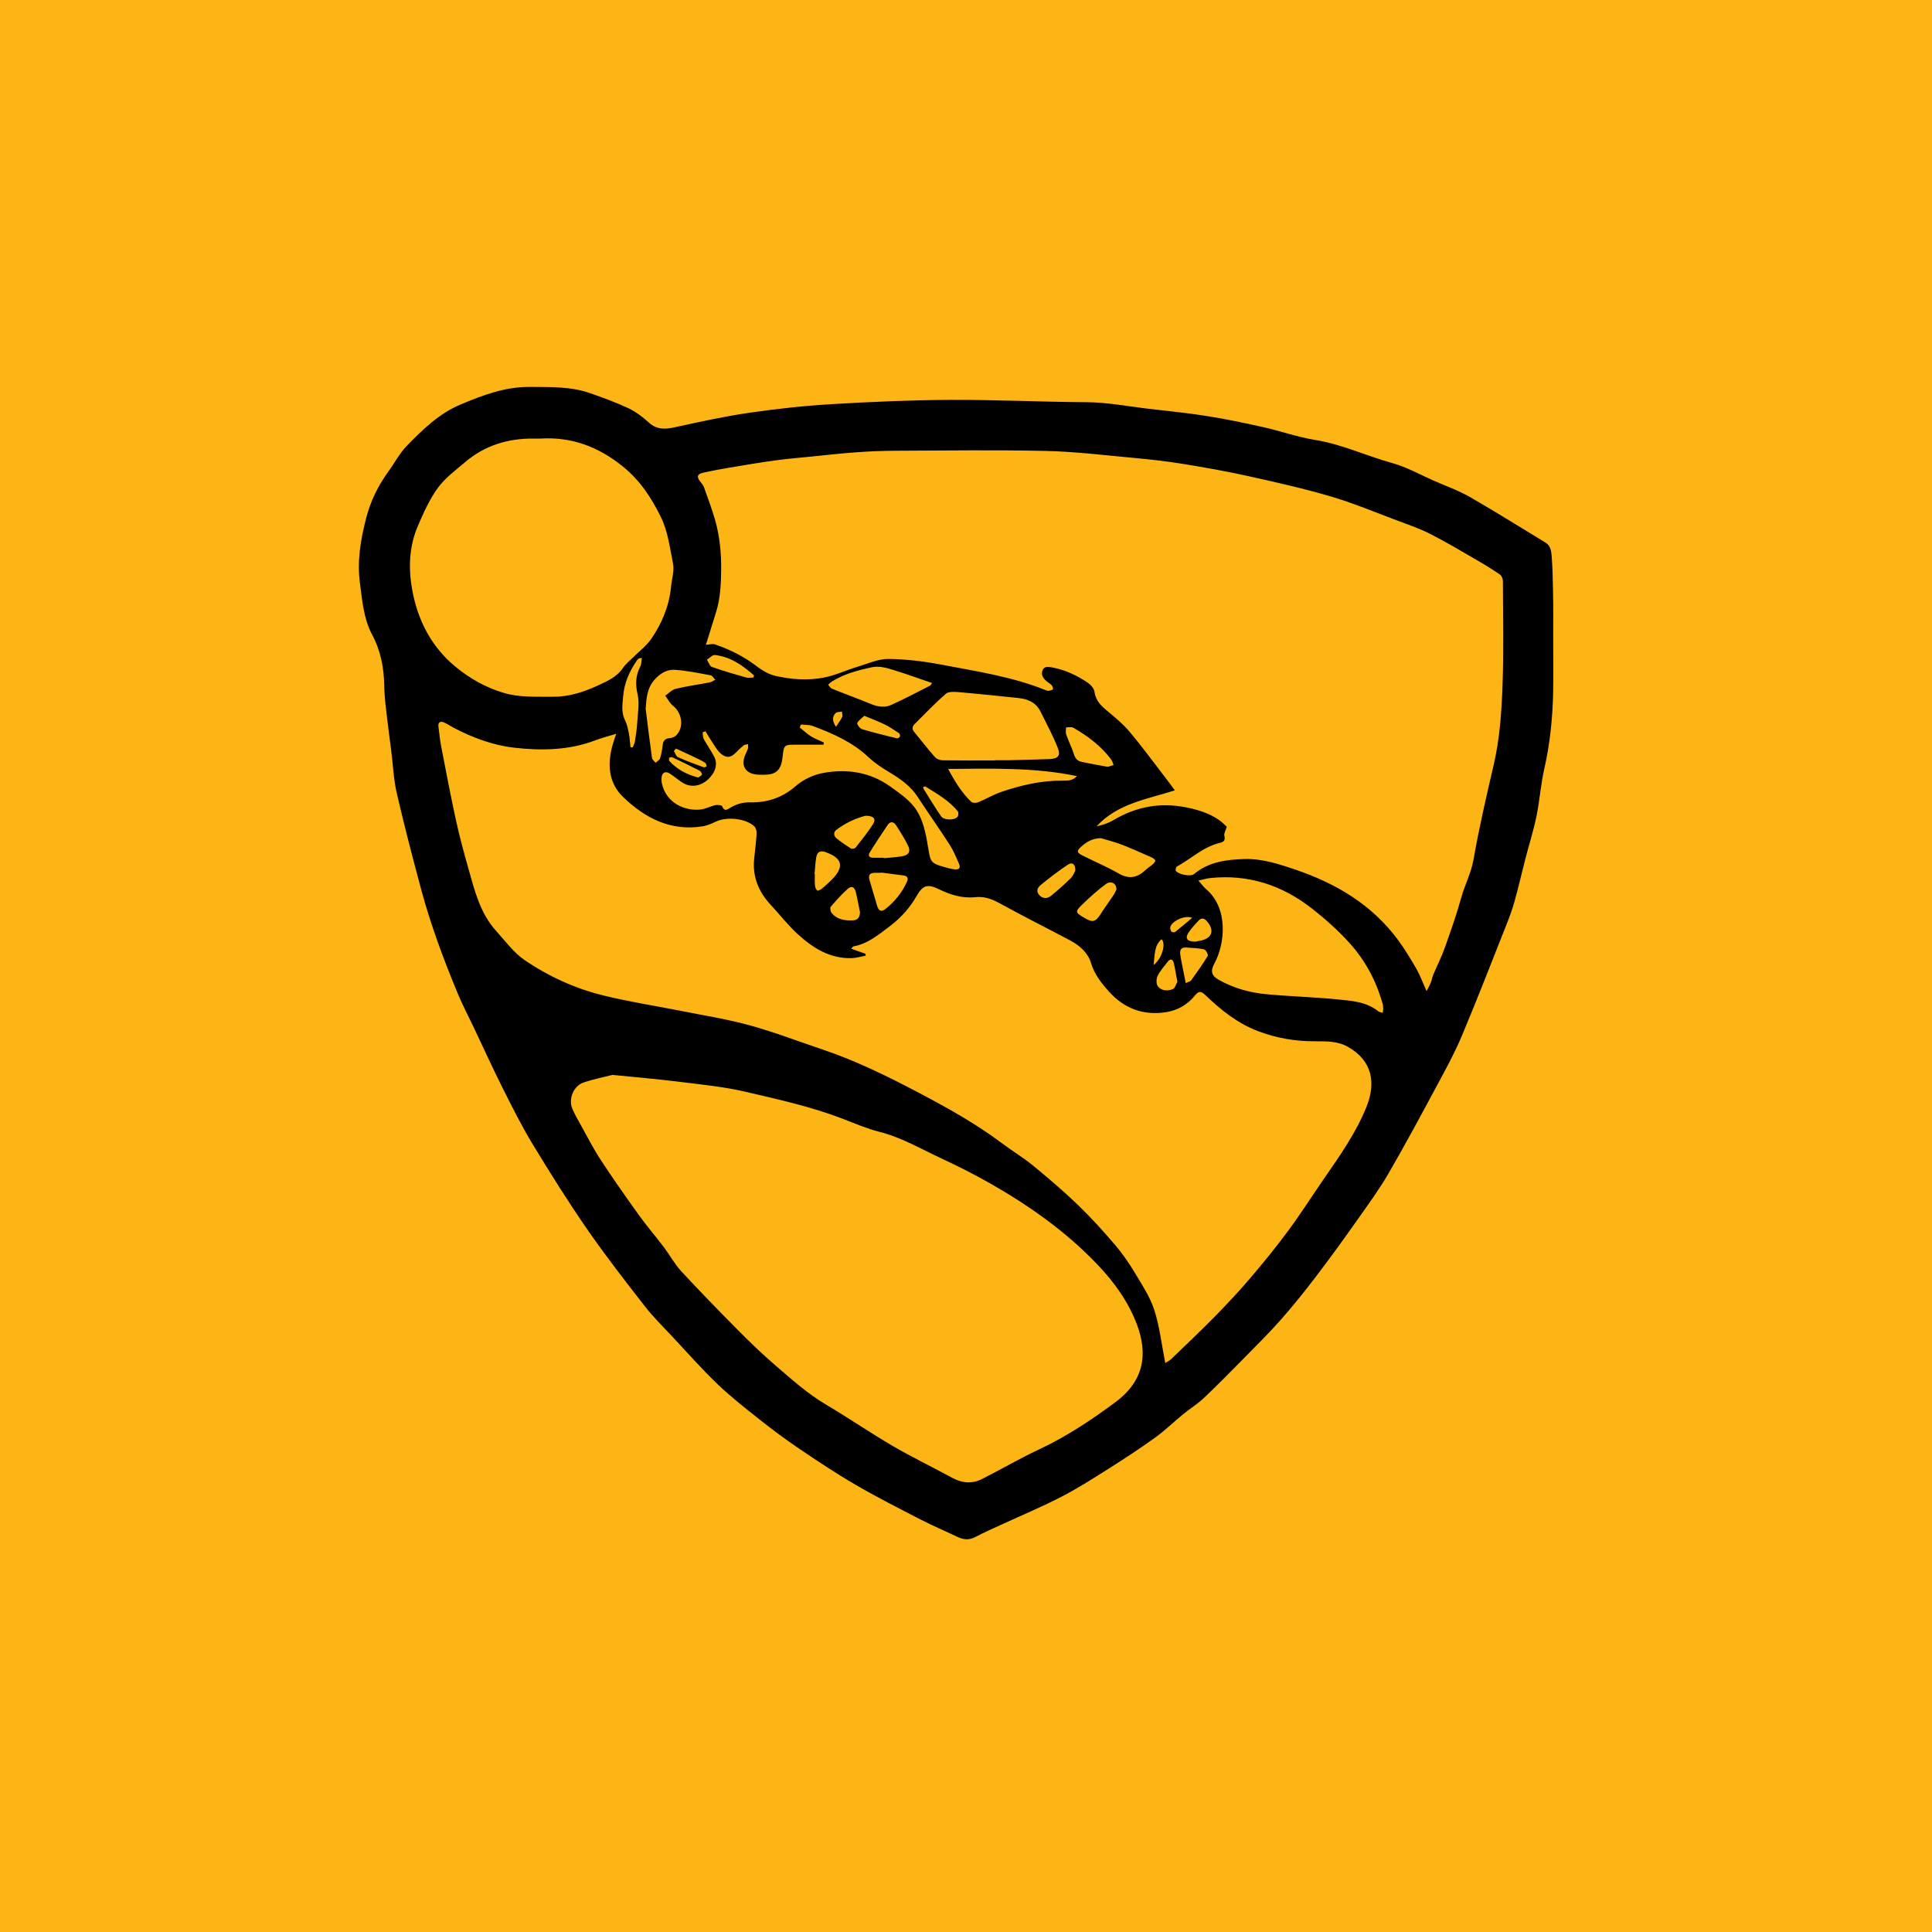 <?xml version="1.0" encoding="utf-8"?>
<!-- Generator: Adobe Illustrator 23.0.5, SVG Export Plug-In . SVG Version: 6.00 Build 0)  -->
<svg version="1.1" id="Capa_1" xmlns="http://www.w3.org/2000/svg" xmlns:xlink="http://www.w3.org/1999/xlink" x="0px" y="0px"
	 viewBox="0 0 300 300" style="enable-background:new 0 0 300 300;" xml:space="preserve">
<style type="text/css">
	.st0{fill:#FCB515;}
</style>
<rect class="st0" width="300" height="300"/>
<g>
	<path d="M241.18,98.9c0,2.86,0.04,5.72-0.01,8.57c-0.08,4.02-0.48,8-1.38,11.94c-0.55,2.43-0.71,4.94-1.22,7.39
		c-0.45,2.2-1.14,4.34-1.7,6.52c-0.57,2.2-1.07,4.41-1.68,6.6c-0.35,1.27-0.81,2.51-1.3,3.74c-2.28,5.75-4.51,11.52-6.91,17.22
		c-1.08,2.58-2.44,5.06-3.77,7.53c-2.49,4.64-4.98,9.28-7.62,13.83c-1.41,2.43-3.08,4.71-4.7,7.01c-2.08,2.95-4.19,5.88-6.38,8.75
		c-1.79,2.36-3.64,4.68-5.6,6.9c-1.86,2.11-3.87,4.08-5.84,6.09c-2.02,2.05-4.03,4.1-6.12,6.08c-1,0.94-2.19,1.68-3.26,2.55
		c-1.46,1.2-2.82,2.53-4.35,3.63c-2.32,1.67-4.73,3.25-7.15,4.78c-2.42,1.53-4.84,3.08-7.38,4.39c-3.06,1.58-6.24,2.91-9.37,4.35
		c-1.34,0.62-2.7,1.21-4,1.9c-0.98,0.52-1.87,0.41-2.81-0.04c-1.89-0.91-3.82-1.72-5.68-2.68c-3.4-1.75-6.82-3.49-10.12-5.41
		c-2.98-1.73-5.87-3.65-8.73-5.59c-2.09-1.41-4.12-2.92-6.1-4.49c-2.25-1.78-4.51-3.55-6.58-5.53c-2.43-2.33-4.66-4.86-6.96-7.32
		c-1.46-1.56-3-3.07-4.31-4.75c-3.06-3.93-6.12-7.86-8.95-11.95c-2.98-4.31-5.78-8.77-8.5-13.26c-1.72-2.84-3.21-5.83-4.7-8.8
		c-1.53-3.05-2.94-6.16-4.4-9.24c-0.85-1.78-1.77-3.54-2.53-5.36c-1.11-2.67-2.17-5.36-3.14-8.09c-0.92-2.6-1.77-5.23-2.49-7.9
		c-1.36-5.05-2.68-10.11-3.85-15.2c-0.48-2.09-0.56-4.28-0.83-6.42c-0.19-1.56-0.42-3.12-0.6-4.68c-0.2-1.78-0.46-3.57-0.49-5.36
		c-0.04-2.86-0.54-5.54-1.91-8.1c-1.29-2.43-1.5-5.18-1.86-7.88c-0.47-3.45,0.09-6.75,0.93-10.07c0.69-2.71,1.86-5.12,3.49-7.35
		c0.97-1.34,1.75-2.86,2.9-4.03c2.44-2.49,4.99-4.97,8.25-6.34c3.45-1.45,6.95-2.79,10.83-2.75c3.16,0.03,6.33-0.09,9.36,0.98
		c2,0.7,4.01,1.43,5.92,2.33c1.15,0.55,2.23,1.36,3.17,2.22c1.28,1.17,2.6,1.05,4.14,0.71c3.85-0.84,7.71-1.69,11.61-2.25
		c4.22-0.61,8.48-1.07,12.73-1.32c6.1-0.36,12.21-0.63,18.31-0.66c7.04-0.03,14.09,0.32,21.13,0.36c3.18,0.02,6.27,0.61,9.4,0.99
		c3.09,0.37,6.2,0.66,9.28,1.15c2.95,0.47,5.88,1.08,8.79,1.73c2.7,0.61,5.34,1.55,8.06,1.99c4.18,0.67,7.98,2.49,12.01,3.6
		c2.23,0.62,4.3,1.79,6.43,2.73c1.88,0.83,3.84,1.52,5.62,2.54c3.95,2.27,7.81,4.7,11.71,7.06c0.83,0.5,0.92,1.38,0.98,2.19
		c0.13,1.76,0.18,3.53,0.2,5.29C241.21,94.11,241.18,96.51,241.18,98.9z M190.49,128.39c-0.16,0.56-0.47,1.03-0.37,1.4
		c0.18,0.69-0.12,0.95-0.66,1.08c-2.59,0.6-4.48,2.46-6.72,3.69c-0.14,0.08-0.25,0.53-0.16,0.66c0.4,0.58,2.31,0.94,2.83,0.5
		c2.29-1.9,5.01-2.25,7.84-2.33c2.76-0.08,5.3,0.77,7.86,1.63c6.36,2.16,11.94,5.46,15.99,10.96c1.04,1.41,1.96,2.93,2.83,4.45
		c0.59,1.03,1,2.16,1.59,3.48c0.29-0.58,0.5-0.94,0.65-1.33c0.16-0.4,0.22-0.84,0.39-1.23c0.59-1.41,1.29-2.78,1.8-4.22
		c0.92-2.58,1.83-5.16,2.56-7.8c0.55-1.98,1.53-3.79,1.89-5.87c0.86-4.93,2-9.82,3.13-14.7c0.94-4.04,1.22-8.15,1.37-12.25
		c0.2-5.43,0.08-10.87,0.06-16.3c0-0.34-0.2-0.82-0.47-1c-1.14-0.78-2.31-1.51-3.51-2.2c-2.4-1.39-4.79-2.82-7.26-4.08
		c-1.66-0.85-3.45-1.46-5.21-2.12c-3.4-1.27-6.77-2.69-10.24-3.71c-4.24-1.25-8.57-2.22-12.89-3.18c-3.39-0.75-6.83-1.36-10.26-1.91
		c-2.59-0.42-5.21-0.7-7.82-0.94c-4.44-0.41-8.88-0.95-13.33-1.05c-7.73-0.17-15.47-0.06-23.2-0.03c-2.08,0.01-4.16,0.09-6.23,0.24
		c-2.38,0.17-4.74,0.44-7.11,0.68c-1.82,0.18-3.64,0.33-5.45,0.58c-2.35,0.32-4.69,0.72-7.03,1.11c-1.4,0.23-2.79,0.5-4.17,0.8
		c-0.92,0.2-1.04,0.63-0.47,1.36c0.23,0.29,0.48,0.58,0.6,0.91c0.59,1.65,1.2,3.29,1.69,4.97c0.77,2.63,1.01,5.34,0.97,8.07
		c-0.03,2.13-0.14,4.26-0.78,6.31c-0.48,1.52-0.95,3.05-1.42,4.57c-0.06,0.18-0.12,0.36-0.18,0.54c0.53-0.03,1.02-0.2,1.41-0.07
		c2.32,0.79,4.5,1.87,6.47,3.38c0.86,0.66,1.89,1.27,2.93,1.51c2.46,0.56,5.01,0.75,7.49,0.27c1.8-0.34,3.5-1.16,5.27-1.69
		c1.59-0.48,3.21-1.23,4.81-1.21c2.8,0.03,5.63,0.39,8.39,0.92c5.36,1.02,10.78,1.84,15.89,3.88c0.17,0.07,0.36,0.16,0.53,0.15
		c0.25-0.03,0.54-0.09,0.71-0.24c0.07-0.07-0.06-0.47-0.2-0.63c-0.22-0.25-0.54-0.4-0.79-0.62c-0.53-0.45-0.91-1.03-0.62-1.71
		c0.29-0.68,0.95-0.53,1.55-0.42c2.01,0.38,3.82,1.24,5.49,2.38c0.45,0.31,0.95,0.87,1.02,1.38c0.19,1.45,1.11,2.27,2.14,3.11
		c1.16,0.96,2.34,1.95,3.31,3.1c1.87,2.23,3.59,4.57,5.36,6.87c0.56,0.72,1.09,1.45,1.67,2.24c-4.4,1.39-8.93,2.06-12.16,5.59
		c0.92-0.21,1.82-0.49,2.62-0.97c3.51-2.09,7.25-2.78,11.25-1.99C186.56,125.83,188.87,126.63,190.49,128.39z M180.94,211.65
		c0.25-0.17,0.64-0.35,0.93-0.62c2.27-2.19,4.57-4.36,6.78-6.61c1.86-1.9,3.68-3.84,5.41-5.86c2.06-2.42,4.08-4.89,5.97-7.45
		c1.95-2.63,3.7-5.4,5.56-8.09c2.48-3.58,4.99-7.14,6.62-11.21c1.46-3.67,0.89-7.1-2.89-9.25c-1.61-0.92-3.41-0.87-5.16-0.87
		c-3.04,0.01-5.94-0.49-8.8-1.57c-3.21-1.22-5.77-3.29-8.19-5.6c-0.68-0.65-1.04-0.67-1.65,0.09c-1.14,1.42-2.69,2.27-4.4,2.55
		c-3.51,0.57-6.53-0.52-8.92-3.19c-1.18-1.32-2.27-2.68-2.79-4.45c-0.21-0.73-0.68-1.45-1.2-2c-0.59-0.61-1.33-1.12-2.09-1.52
		c-3.63-1.93-7.31-3.76-10.91-5.75c-1.23-0.68-2.43-1.09-3.79-0.94c-2.06,0.22-3.9-0.39-5.71-1.27c-1.63-0.79-2.41-0.59-3.31,0.98
		c-1.08,1.89-2.46,3.46-4.19,4.77c-1.76,1.33-3.44,2.76-5.7,3.17c-0.07,0.01-0.12,0.12-0.33,0.35c0.81,0.29,1.52,0.54,2.23,0.8
		c0,0.09,0.01,0.18,0.01,0.28c-0.73,0.14-1.46,0.37-2.2,0.39c-3.35,0.09-5.99-1.58-8.33-3.71c-1.52-1.39-2.8-3.04-4.21-4.56
		c-1.86-2-2.84-4.32-2.58-7.08c0.12-1.32,0.31-2.64,0.39-3.97c0.02-0.38-0.1-0.91-0.36-1.15c-1.36-1.26-4.34-1.54-6.04-0.7
		c-0.63,0.31-1.31,0.59-2,0.7c-4.94,0.79-8.92-1.27-12.32-4.54c-2.31-2.22-2.48-5.13-1.64-8.12c0.14-0.51,0.33-1,0.56-1.71
		c-1.23,0.38-2.24,0.63-3.2,1c-4.11,1.58-8.42,1.64-12.65,1.16c-3.26-0.37-6.41-1.54-9.36-3.07c-0.54-0.28-1.05-0.66-1.61-0.88
		c-0.48-0.18-0.87,0-0.79,0.64c0.13,1.01,0.22,2.02,0.41,3.02c0.74,3.84,1.47,7.68,2.3,11.5c0.56,2.56,1.24,5.09,1.96,7.61
		c0.96,3.41,1.81,6.89,4.28,9.62c1.43,1.58,2.74,3.39,4.46,4.56c3.74,2.54,7.87,4.42,12.27,5.49c4.07,1,8.24,1.63,12.36,2.45
		c3.45,0.69,6.94,1.24,10.33,2.18c3.83,1.06,7.55,2.49,11.32,3.76c5.25,1.77,10.19,4.22,15.07,6.79c4.4,2.32,8.75,4.75,12.74,7.75
		c1.58,1.19,3.3,2.21,4.82,3.46c2.39,1.96,4.76,3.98,6.99,6.13c2.03,1.95,3.92,4.05,5.75,6.19c1.16,1.36,2.19,2.85,3.11,4.39
		c1.12,1.87,2.36,3.74,3.01,5.79C180.08,206.05,180.38,208.81,180.94,211.65z M95.1,166.91c-1.29,0.33-2.92,0.65-4.49,1.18
		c-1.55,0.53-2.37,2.53-1.75,4.04c0.37,0.9,0.87,1.75,1.35,2.61c1.01,1.8,1.94,3.65,3.07,5.37c1.89,2.89,3.88,5.71,5.89,8.52
		c1.25,1.73,2.64,3.35,3.93,5.05c0.91,1.21,1.64,2.58,2.65,3.68c2.9,3.13,5.87,6.19,8.88,9.22c1.85,1.86,3.74,3.69,5.73,5.4
		c2.53,2.17,5,4.41,7.91,6.13c3.5,2.07,6.86,4.38,10.37,6.43c3.01,1.76,6.17,3.27,9.23,4.94c1.53,0.83,3.07,0.96,4.6,0.19
		c2.97-1.5,5.85-3.19,8.87-4.6c4.25-1.99,8.14-4.58,11.87-7.35c4.49-3.34,5.04-7.51,3.34-12.03c-1.33-3.53-3.5-6.56-6.11-9.3
		c-4.85-5.1-10.51-9.1-16.58-12.57c-2.49-1.42-5.06-2.72-7.66-3.93c-3.18-1.48-6.22-3.28-9.68-4.15c-1.93-0.49-3.78-1.29-5.64-2.01
		c-4.89-1.88-10-3.01-15.07-4.19c-3.33-0.78-6.76-1.12-10.17-1.54C102.26,167.57,98.87,167.29,95.1,166.91z M83.93,68.1
		c-0.37,0-0.74,0-1.12,0c-3.97-0.03-7.56,1.08-10.6,3.67c-1.48,1.26-3.11,2.46-4.23,4c-1.3,1.79-2.23,3.89-3.11,5.94
		c-1.35,3.16-1.47,6.53-0.87,9.84c0.85,4.7,2.92,8.82,6.68,11.94c2.23,1.85,4.69,3.24,7.49,4.09c2.53,0.76,5.09,0.58,7.65,0.61
		c2.49,0.03,4.79-0.72,7.01-1.74c1.48-0.68,2.97-1.33,3.94-2.78c0.41-0.61,1.02-1.07,1.55-1.6c0.95-0.95,2.06-1.78,2.81-2.87
		c1.65-2.41,2.77-5.08,3.06-8.03c0.12-1.23,0.54-2.52,0.31-3.68c-0.49-2.43-0.76-4.91-1.89-7.22c-1.47-3-3.25-5.69-5.88-7.82
		C92.99,69.41,88.8,67.8,83.93,68.1z M214.71,157.28c0.04-0.3,0.08-0.45,0.08-0.6c-0.01-0.25-0.02-0.5-0.08-0.74
		c-0.99-3.6-2.72-6.84-5.22-9.58c-1.78-1.95-3.78-3.74-5.87-5.36c-4.59-3.57-9.81-5.27-15.68-4.66c-0.54,0.06-1.06,0.22-1.85,0.39
		c0.5,0.57,0.81,1.02,1.22,1.36c3.44,2.94,2.94,8.43,1.27,11.5c-0.63,1.16-0.51,1.89,0.64,2.54c2.33,1.32,4.87,2.02,7.5,2.26
		c3.7,0.34,7.42,0.44,11.12,0.81c2.16,0.21,4.39,0.38,6.2,1.85C214.18,157.16,214.41,157.18,214.71,157.28z M124.37,112.5
		c-0.06,0.15-0.13,0.3-0.19,0.46c0.58,0.46,1.11,0.98,1.74,1.37c0.62,0.39,1.33,0.64,2,0.96c-0.01,0.11-0.03,0.23-0.04,0.34
		c-1.38,0-2.76-0.01-4.14,0c-2.02,0.01-2.02,0.01-2.23,1.97c-0.18,1.74-0.85,2.54-2.27,2.67c-0.55,0.05-1.12,0.05-1.68,0.01
		c-1.8-0.15-2.55-1.39-1.85-3.03c0.14-0.34,0.32-0.67,0.43-1.02c0.06-0.21,0.02-0.44,0.02-0.67c-0.22,0.05-0.5,0.04-0.66,0.17
		c-0.44,0.34-0.84,0.73-1.23,1.13c-0.78,0.78-1.41,0.89-2.28,0.22c-0.42-0.33-0.73-0.82-1.03-1.27c-0.5-0.74-0.96-1.51-1.43-2.27
		c-0.14,0.06-0.29,0.12-0.43,0.18c0.06,0.35,0.03,0.75,0.19,1.05c0.5,0.92,1.12,1.78,1.6,2.71c0.61,1.17,0.21,2.48-0.97,3.57
		c-1.16,1.06-2.68,1.27-3.93,0.49c-0.7-0.44-1.32-1.01-2.03-1.45c-0.64-0.4-1.16-0.11-1.23,0.64c-0.03,0.33-0.01,0.69,0.07,1.01
		c0.69,2.94,3.46,4.19,5.9,3.97c0.81-0.07,1.58-0.51,2.39-0.69c0.34-0.07,1,0.01,1.06,0.19c0.28,0.79,0.73,0.55,1.15,0.28
		c0.97-0.62,2.02-0.92,3.17-0.9c2.7,0.05,5.02-0.72,7.13-2.56c1.15-1.01,2.78-1.75,4.3-2.02c3.67-0.66,7.24-0.11,10.36,2.13
		c1.3,0.94,2.68,1.88,3.66,3.11c1.19,1.5,1.67,3.41,2.02,5.32c0.64,3.48,0.18,3.37,3.36,4.25c0.3,0.08,0.61,0.13,0.91,0.17
		c0.7,0.09,0.99-0.22,0.71-0.85c-0.44-1.02-0.87-2.06-1.47-2.99c-1.6-2.49-3.32-4.9-4.94-7.39c-1.08-1.66-2.61-2.76-4.27-3.76
		c-1.16-0.7-2.33-1.44-3.31-2.36c-2.51-2.38-5.57-3.74-8.74-4.91C125.62,112.52,124.98,112.57,124.37,112.5z M154.48,118.08
		c0-0.01,0-0.02,0-0.03c0.68,0,1.36,0.01,2.05,0c2.14-0.05,4.28-0.1,6.42-0.18c1.34-0.05,1.79-0.53,1.3-1.75
		c-0.77-1.93-1.76-3.78-2.69-5.65c-0.71-1.43-2-1.94-3.49-2.09c-3.05-0.31-6.1-0.64-9.15-0.9c-0.68-0.06-1.6-0.13-2.04,0.24
		c-1.7,1.48-3.26,3.12-4.86,4.72c-0.37,0.37-0.44,0.77-0.06,1.22c1.08,1.3,2.11,2.65,3.23,3.92c0.26,0.29,0.79,0.47,1.2,0.48
		C149.09,118.1,151.78,118.08,154.48,118.08z M144.73,106.06c-2-0.68-3.9-1.38-5.83-1.97c-1.17-0.36-2.32-0.75-3.63-0.46
		c-2.12,0.47-4.2,1.02-6.07,2.18c-0.22,0.14-0.41,0.33-0.61,0.5c0.19,0.21,0.34,0.53,0.58,0.62c2.05,0.83,4.13,1.59,6.18,2.43
		c1.03,0.42,2.09,0.54,3.07,0.09c2.02-0.92,3.98-1.96,5.96-2.96C144.51,106.43,144.58,106.27,144.73,106.06z M100.26,110.07
		c0.32,2.54,0.62,5.08,0.98,7.62c0.04,0.27,0.36,0.5,0.56,0.75c0.24-0.22,0.6-0.4,0.69-0.67c0.21-0.67,0.33-1.38,0.41-2.08
		c0.08-0.72,0.43-1.02,1.13-1.08c0.33-0.03,0.72-0.18,0.95-0.4c1.26-1.24,0.96-3.51-0.49-4.63c-0.5-0.39-0.8-1.03-1.19-1.56
		c0.54-0.36,1.03-0.92,1.62-1.06c1.74-0.42,3.52-0.66,5.28-1c0.31-0.06,0.58-0.27,0.87-0.41c-0.24-0.24-0.45-0.64-0.73-0.69
		c-1.84-0.34-3.7-0.73-5.56-0.85c-1.22-0.08-2.27,0.54-3.14,1.53C100.47,106.87,100.37,108.41,100.26,110.07z M167.21,120.51
		c-6.55-1.36-13.15-1.17-19.98-1.11c1.08,2.03,2.13,3.71,3.58,5.1c0.21,0.2,0.77,0.21,1.08,0.08c1.22-0.5,2.37-1.2,3.61-1.62
		c3.08-1.04,6.22-1.78,9.51-1.74C165.77,121.22,166.59,121.25,167.21,120.51z M170.95,130.15c-1.41,0.03-2.28,0.63-3.07,1.33
		c-0.72,0.65-0.69,0.91,0.19,1.35c1.87,0.95,3.82,1.76,5.63,2.8c1.57,0.91,2.84,0.7,4.1-0.47c0.29-0.27,0.63-0.5,0.95-0.75
		c0.89-0.7,0.86-0.93-0.19-1.39c-1.5-0.66-2.99-1.33-4.52-1.92C172.95,130.7,171.81,130.42,170.95,130.15z M172,119.07
		c0.3-0.09,0.61-0.18,0.92-0.27c-0.12-0.29-0.2-0.62-0.38-0.87c-1.57-2.09-3.61-3.63-5.86-4.92c-0.3-0.17-0.75-0.06-1.14-0.07
		c0,0.37-0.1,0.78,0.02,1.11c0.37,1.05,0.88,2.05,1.21,3.1c0.2,0.66,0.58,1.03,1.18,1.15C169.28,118.59,170.62,118.81,172,119.07z
		 M136.82,135.49c0,0.01-0.01,0.03-0.01,0.04c-0.34,0-0.68,0-1.02,0c-0.76,0.01-0.98,0.41-0.78,1.1c0.4,1.36,0.8,2.71,1.2,4.06
		c0.24,0.78,0.65,0.95,1.26,0.47c1.46-1.14,2.59-2.55,3.36-4.24c0.26-0.56,0.08-0.89-0.53-0.98
		C139.14,135.8,137.98,135.64,136.82,135.49z M137.22,133.19c0,0.02,0,0.05,0.01,0.07c0.95-0.1,1.91-0.14,2.85-0.3
		c1.02-0.17,1.37-0.74,0.92-1.65c-0.54-1.1-1.2-2.15-1.87-3.18c-0.35-0.53-0.87-0.64-1.28-0.05c-0.97,1.43-1.92,2.86-2.82,4.33
		c-0.27,0.44-0.04,0.77,0.52,0.78C136.1,133.19,136.66,133.19,137.22,133.19z M99.66,102.16c-0.38,0.08-0.45,0.07-0.49,0.11
		c-0.1,0.08-0.19,0.16-0.26,0.26c-1.16,1.68-1.98,3.51-2.14,5.55c-0.1,1.24-0.35,2.51,0.28,3.74c0.32,0.63,0.46,1.37,0.6,2.07
		c0.14,0.7,0.17,1.42,0.25,2.13c0.12,0.01,0.23,0.02,0.35,0.03c0.12-0.31,0.3-0.62,0.35-0.94c0.15-1.01,0.3-2.02,0.36-3.03
		c0.08-1.42,0.36-2.9,0.05-4.24c-0.37-1.58-0.32-2.93,0.41-4.34C99.61,103.15,99.58,102.69,99.66,102.16z M134.4,126.67
		c-1.49,0.38-3.12,1.1-4.55,2.21c-0.47,0.36-0.39,0.94,0.04,1.29c0.71,0.58,1.48,1.1,2.26,1.59c0.16,0.1,0.6,0,0.72-0.16
		c0.93-1.18,1.88-2.35,2.68-3.61C136.08,127.15,135.69,126.67,134.4,126.67z M173.36,138.12c0.02-0.96-0.85-1.42-1.63-0.85
		c-1.26,0.92-2.43,1.98-3.56,3.07c-1.3,1.26-1.26,1.31,0.27,2.22c1.24,0.73,1.68,0.6,2.47-0.63c0.64-1.01,1.36-1.97,2.02-2.97
		C173.14,138.65,173.27,138.3,173.36,138.12z M133.54,141.65c-0.22-1.06-0.4-2.12-0.66-3.17c-0.2-0.79-0.68-0.98-1.28-0.43
		c-0.93,0.84-1.78,1.79-2.6,2.75c-0.14,0.17-0.06,0.72,0.12,0.94c0.83,1.04,1.99,1.22,3.26,1.18
		C133.24,142.89,133.5,142.43,133.54,141.65z M126.48,135.74c0.02,0,0.03,0,0.05,0.01c0,0.59-0.04,1.18,0.02,1.77
		c0.02,0.27,0.16,0.61,0.36,0.76c0.11,0.08,0.51-0.12,0.7-0.28c0.5-0.41,0.99-0.84,1.45-1.3c2.06-2.04,1.82-3.4-0.76-4.34
		c-0.03-0.01-0.05-0.03-0.08-0.04c-0.87-0.29-1.33-0.06-1.48,0.84C126.6,134,126.56,134.87,126.48,135.74z M184.12,152.65
		c0.47-0.22,0.74-0.26,0.84-0.41c0.89-1.25,1.79-2.5,2.58-3.81c0.11-0.18-0.3-0.96-0.56-1.01c-0.92-0.2-1.88-0.23-2.83-0.29
		c-0.74-0.04-0.98,0.39-0.88,1.07c0.04,0.27,0.08,0.55,0.13,0.82C183.63,150.18,183.86,151.34,184.12,152.65z M166.97,135.19
		c0.06-0.96-0.47-1.38-1.13-0.94c-1.46,0.96-2.84,2.04-4.2,3.14c-0.43,0.35-0.83,0.89-0.32,1.53c0.47,0.59,1.22,0.72,1.87,0.19
		c1.08-0.87,2.11-1.8,3.1-2.77C166.64,135.99,166.82,135.46,166.97,135.19z M116.98,105.21c0.04-0.11,0.08-0.21,0.11-0.32
		c-1.74-1.56-3.64-2.89-6.06-3.18c-0.39-0.05-0.84,0.47-1.26,0.72c0.26,0.39,0.43,1,0.78,1.13c1.73,0.62,3.5,1.12,5.26,1.63
		C116.18,105.3,116.59,105.21,116.98,105.21z M143.4,122.17c-0.02,0.13-0.06,0.2-0.04,0.24c0.91,1.46,1.8,2.93,2.77,4.35
		c0.42,0.62,2.05,0.65,2.55,0.08c0.15-0.17,0.19-0.68,0.05-0.85c-1.35-1.69-3.22-2.72-5.01-3.85
		C143.66,122.1,143.54,122.15,143.4,122.17z M134.22,111.15c-0.38,0.35-0.87,0.67-1.11,1.12c-0.08,0.15,0.4,0.85,0.73,0.95
		c1.79,0.54,3.61,0.98,5.43,1.43c0.14,0.03,0.43-0.16,0.48-0.31c0.05-0.15-0.07-0.44-0.21-0.53c-0.69-0.46-1.39-0.93-2.13-1.3
		C136.43,112.03,135.42,111.65,134.22,111.15z M182.82,152.46c-0.22-1.19-0.35-2.08-0.56-2.94c-0.13-0.52-0.48-0.77-0.91-0.22
		c-0.57,0.73-1.2,1.44-1.6,2.25c-0.22,0.44-0.23,1.24,0.04,1.6c0.55,0.73,1.52,0.76,2.3,0.45
		C182.47,153.45,182.64,152.75,182.82,152.46z M185.61,146.22c0.15-0.03,0.48-0.09,0.81-0.16c1.8-0.35,2.21-1.6,1-3
		c-0.38-0.44-0.82-0.61-1.26-0.15c-0.57,0.59-1.14,1.2-1.59,1.88C183.97,145.7,184.32,146.23,185.61,146.22z M108.41,120.73
		c0.14-0.1,0.46-0.22,0.57-0.44c0.06-0.13-0.16-0.52-0.35-0.62c-1.39-0.72-2.8-1.4-4.21-2.07c-0.13-0.06-0.4-0.02-0.48,0.07
		c-0.08,0.1-0.09,0.4-0.01,0.49C105.11,119.44,106.57,120.26,108.41,120.73z M104.97,116.24c-0.11,0.13-0.22,0.25-0.33,0.38
		c0.21,0.33,0.34,0.82,0.63,0.95c1.3,0.59,2.65,1.08,3.99,1.57c0.13,0.05,0.32-0.09,0.48-0.13c-0.07-0.18-0.08-0.44-0.21-0.53
		c-0.37-0.26-0.79-0.48-1.2-0.67C107.22,117.27,106.1,116.76,104.97,116.24z M185.12,142.52c-1.13-0.49-3.26,0.56-3.4,1.47
		c-0.03,0.21,0.04,0.51,0.18,0.67c0.1,0.11,0.46,0.15,0.58,0.05C183.33,144.04,184.16,143.33,185.12,142.52z M179.12,149.84
		c1.3-0.92,1.98-3.32,1.24-4C179.17,146.88,179.35,148.33,179.12,149.84z M129.81,112.85c0.39-0.59,0.73-1.03,0.96-1.51
		c0.11-0.23-0.02-0.56-0.04-0.85c-0.34,0.08-0.79,0.04-0.99,0.25C129.2,111.31,129.23,112,129.81,112.85z"/>
</g>
</svg>
